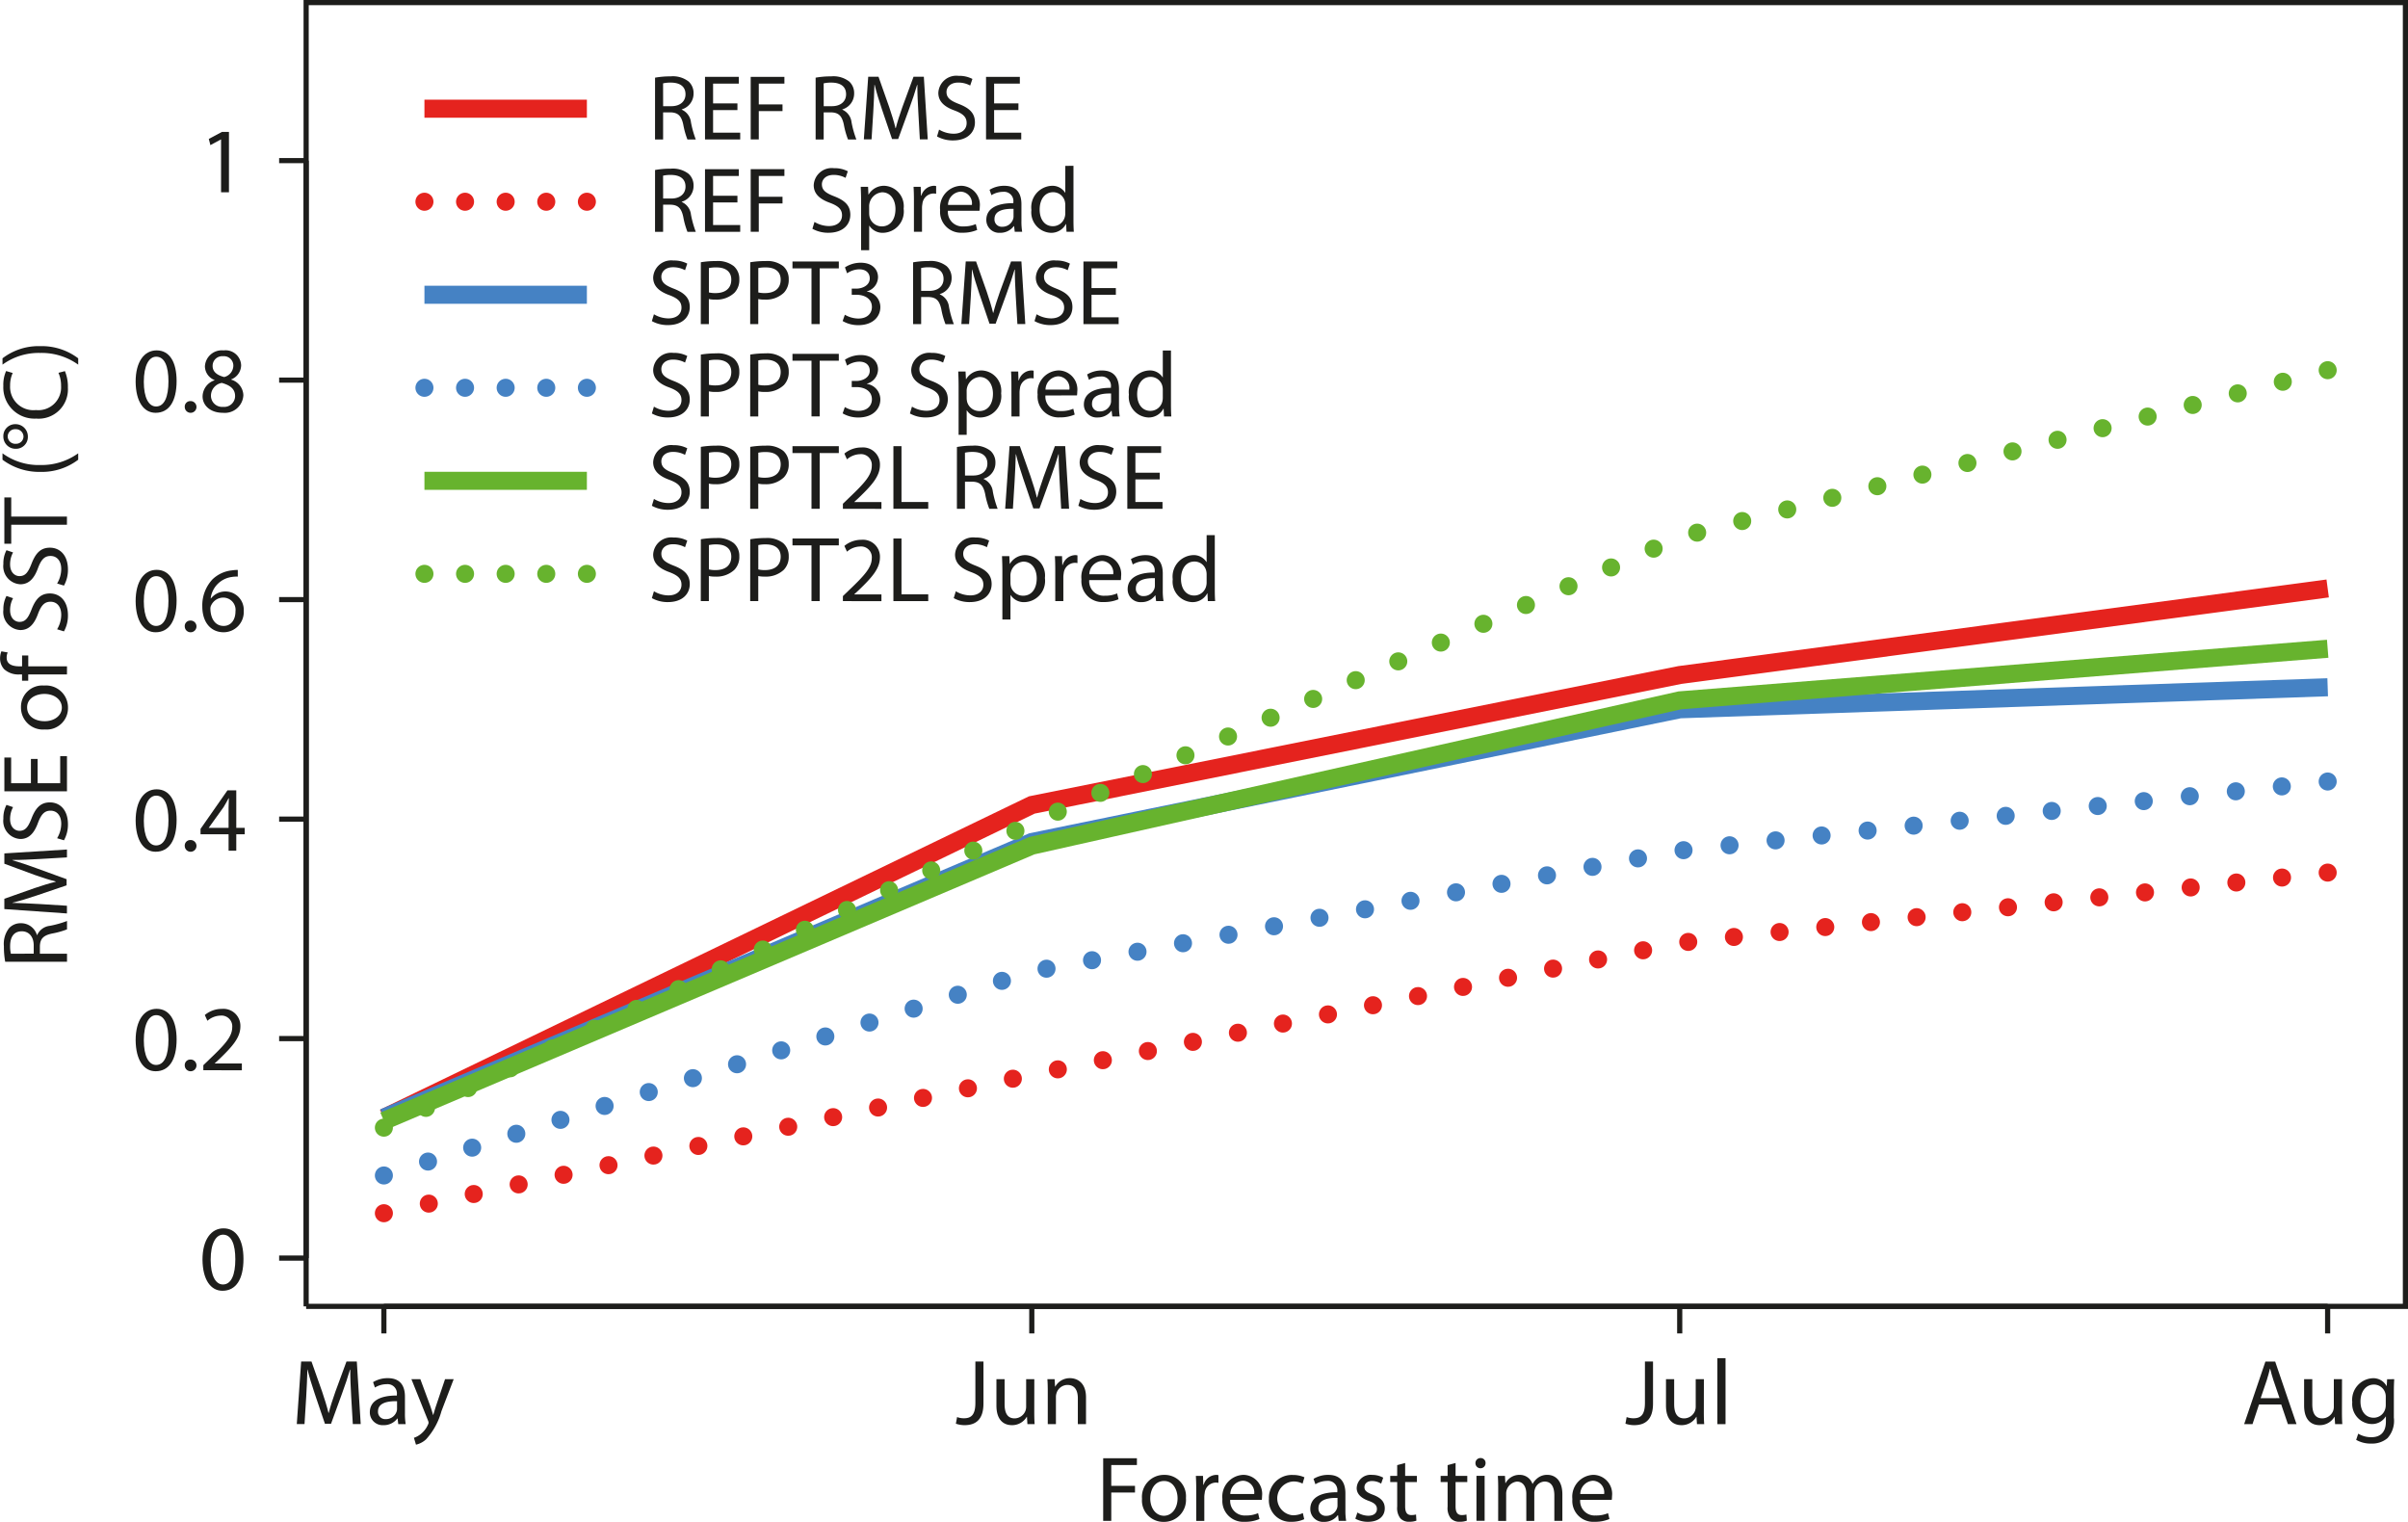 <svg xmlns="http://www.w3.org/2000/svg" viewBox="0 0 233.396 147.495"><title>NL 154 - M3 - Doblas-Reyes - Figure 4</title><path d="M284.172,490.619h3.268v.657h-2.485v2.017h2.3v.647h-2.3v2.746h-.783Z" transform="translate(-177.245 -349.291)" fill="#1d1d1b"/><path d="M292.192,494.472a2.13,2.13,0,0,1-2.17,2.313,2.071,2.071,0,0,1-2.088-2.241,2.128,2.128,0,0,1,2.161-2.313A2.063,2.063,0,0,1,292.192,494.472Zm-3.457.045c0,.954.549,1.675,1.323,1.675.756,0,1.323-.711,1.323-1.692,0-.738-.369-1.675-1.305-1.675S288.735,493.689,288.735,494.517Z" transform="translate(-177.245 -349.291)" fill="#1d1d1b"/><path d="M293.19,493.689c0-.513-.009-.954-.036-1.359h.693l.027.855h.036a1.308,1.308,0,0,1,1.207-.954.879.879,0,0,1,.225.026v.748a1.16,1.16,0,0,0-.271-.027A1.111,1.111,0,0,0,294.009,494a2.209,2.209,0,0,0-.036.369v2.322h-.783Z" transform="translate(-177.245 -349.291)" fill="#1d1d1b"/><path d="M296.484,494.653a1.4,1.4,0,0,0,1.495,1.512,2.864,2.864,0,0,0,1.206-.225l.136.567a3.536,3.536,0,0,1-1.45.27,2.023,2.023,0,0,1-2.143-2.2,2.115,2.115,0,0,1,2.043-2.35,1.846,1.846,0,0,1,1.8,2.053,3.017,3.017,0,0,1-.027.369Zm2.323-.567a1.129,1.129,0,0,0-1.1-1.288,1.313,1.313,0,0,0-1.215,1.288Z" transform="translate(-177.245 -349.291)" fill="#1d1d1b"/><path d="M303.657,496.525a2.911,2.911,0,0,1-1.251.252,2.07,2.07,0,0,1-2.17-2.224,2.214,2.214,0,0,1,2.341-2.313,2.657,2.657,0,0,1,1.1.225l-.18.612a1.847,1.847,0,0,0-.919-.207,1.643,1.643,0,0,0-.026,3.277,2.256,2.256,0,0,0,.972-.216Z" transform="translate(-177.245 -349.291)" fill="#1d1d1b"/><path d="M307,496.687l-.063-.549h-.027a1.621,1.621,0,0,1-1.332.647,1.241,1.241,0,0,1-1.332-1.251c0-1.054.936-1.63,2.619-1.62v-.091a.9.9,0,0,0-.99-1.008,2.166,2.166,0,0,0-1.134.324l-.181-.522a2.7,2.7,0,0,1,1.432-.387c1.332,0,1.656.909,1.656,1.782v1.63a6.16,6.16,0,0,0,.072,1.044Zm-.117-2.224c-.864-.018-1.846.135-1.846.981a.7.7,0,0,0,.747.756,1.085,1.085,0,0,0,1.054-.729.84.84,0,0,0,.045-.252Z" transform="translate(-177.245 -349.291)" fill="#1d1d1b"/><path d="M308.813,495.876a2.076,2.076,0,0,0,1.045.315c.576,0,.846-.288.846-.648,0-.378-.225-.585-.81-.8-.783-.279-1.152-.712-1.152-1.233a1.343,1.343,0,0,1,1.5-1.278,2.18,2.18,0,0,1,1.071.27l-.2.576a1.7,1.7,0,0,0-.891-.252c-.469,0-.729.271-.729.595,0,.359.261.521.828.738.756.288,1.144.666,1.144,1.313,0,.766-.595,1.306-1.63,1.306a2.486,2.486,0,0,1-1.224-.3Z" transform="translate(-177.245 -349.291)" fill="#1d1d1b"/><path d="M313.44,491.078v1.251h1.135v.6H313.44v2.35c0,.54.153.846.595.846a1.753,1.753,0,0,0,.459-.054l.036.595a1.955,1.955,0,0,1-.7.107,1.1,1.1,0,0,1-.855-.333,1.611,1.611,0,0,1-.307-1.134v-2.377h-.675v-.6h.675v-1.044Z" transform="translate(-177.245 -349.291)" fill="#1d1d1b"/><path d="M318.327,491.078v1.251h1.135v.6h-1.135v2.35c0,.54.153.846.595.846a1.753,1.753,0,0,0,.459-.054l.036.595a1.955,1.955,0,0,1-.7.107,1.1,1.1,0,0,1-.855-.333,1.611,1.611,0,0,1-.307-1.134v-2.377h-.675v-.6h.675v-1.044Z" transform="translate(-177.245 -349.291)" fill="#1d1d1b"/><path d="M321.233,491.1a.49.49,0,0,1-.98,0,.483.483,0,0,1,.5-.5A.47.47,0,0,1,321.233,491.1Zm-.882,5.582v-4.357h.792v4.357Z" transform="translate(-177.245 -349.291)" fill="#1d1d1b"/><path d="M322.458,493.509c0-.45-.009-.819-.036-1.18h.693l.036.7h.026a1.5,1.5,0,0,1,1.369-.8,1.288,1.288,0,0,1,1.233.873h.018a1.793,1.793,0,0,1,.486-.567,1.484,1.484,0,0,1,.963-.306c.576,0,1.432.378,1.432,1.891v2.565H327.9V494.22c0-.837-.306-1.342-.945-1.342a1.025,1.025,0,0,0-.936.721,1.3,1.3,0,0,0-.063.4v2.691h-.774v-2.61c0-.693-.306-1.2-.909-1.2a1.18,1.18,0,0,0-1.044,1.18v2.629h-.774Z" transform="translate(-177.245 -349.291)" fill="#1d1d1b"/><path d="M330.405,494.653a1.4,1.4,0,0,0,1.494,1.512,2.864,2.864,0,0,0,1.206-.225l.136.567a3.537,3.537,0,0,1-1.45.27,2.023,2.023,0,0,1-2.143-2.2,2.115,2.115,0,0,1,2.044-2.35,1.846,1.846,0,0,1,1.8,2.053,3.017,3.017,0,0,1-.027.369Zm2.322-.567a1.129,1.129,0,0,0-1.1-1.288,1.313,1.313,0,0,0-1.215,1.288Z" transform="translate(-177.245 -349.291)" fill="#1d1d1b"/><path d="M177.749,442.5a8.146,8.146,0,0,1-.126-1.5,2.48,2.48,0,0,1,.5-1.756,1.512,1.512,0,0,1,1.152-.477,1.593,1.593,0,0,1,1.548,1.143h.027a1.51,1.51,0,0,1,1.224-.891,9.659,9.659,0,0,0,1.666-.469v.811a7.878,7.878,0,0,1-1.449.405c-.837.18-1.152.5-1.18,1.215v.738h2.629v.783Zm2.764-.783v-.8c0-.837-.459-1.368-1.152-1.368-.783,0-1.125.566-1.134,1.4a3.2,3.2,0,0,0,.072.773Z" transform="translate(-177.245 -349.291)" fill="#1d1d1b"/><path d="M181.07,432.543c-.846.045-1.863.1-2.62.09v.027c.711.207,1.467.459,2.3.766L183.7,434.5v.594l-2.89.981c-.855.288-1.639.531-2.359.7v.018c.756.019,1.773.063,2.683.117l2.6.162v.747l-6.068-.423v-1l2.935-1.035c.747-.253,1.413-.46,2.043-.612v-.027c-.612-.153-1.278-.369-2.043-.639L177.667,433v-1l6.068-.378v.765Z" transform="translate(-177.245 -349.291)" fill="#1d1d1b"/><path d="M182.781,430.529a2.779,2.779,0,0,0,.4-1.4c0-.8-.423-1.27-1.035-1.27-.567,0-.892.324-1.207,1.144-.351.99-.864,1.6-1.72,1.6a1.747,1.747,0,0,1-1.647-1.963,2.757,2.757,0,0,1,.3-1.342l.639.217a2.416,2.416,0,0,0-.288,1.152c0,.828.5,1.143.909,1.143.567,0,.846-.368,1.17-1.206.4-1.026.891-1.548,1.783-1.548.936,0,1.746.692,1.746,2.124a3.141,3.141,0,0,1-.387,1.549Z" transform="translate(-177.245 -349.291)" fill="#1d1d1b"/><path d="M180.891,422.842V425.2h2.188v-2.629h.657v3.412h-6.068v-3.276h.657V425.2h1.917v-2.358Z" transform="translate(-177.245 -349.291)" fill="#1d1d1b"/><path d="M181.521,415.732a2.13,2.13,0,0,1,2.314,2.17,2.071,2.071,0,0,1-2.242,2.088,2.128,2.128,0,0,1-2.314-2.161A2.064,2.064,0,0,1,181.521,415.732Zm.045,3.457c.954,0,1.674-.549,1.674-1.323,0-.756-.711-1.323-1.692-1.323-.738,0-1.675.369-1.675,1.305S180.737,419.189,181.566,419.189Z" transform="translate(-177.245 -349.291)" fill="#1d1d1b"/><path d="M183.735,414.653h-3.754v.612h-.6v-.612h-.207a2.054,2.054,0,0,1-1.521-.5,1.516,1.516,0,0,1-.4-1.062,1.839,1.839,0,0,1,.126-.675l.612.108a1.19,1.19,0,0,0-.1.5c0,.675.594.846,1.26.846h.234v-1.053h.6v1.053h3.754Z" transform="translate(-177.245 -349.291)" fill="#1d1d1b"/><path d="M182.781,410.279a2.778,2.778,0,0,0,.4-1.4c0-.8-.423-1.27-1.035-1.27-.567,0-.892.324-1.207,1.144-.351.99-.864,1.6-1.72,1.6a1.747,1.747,0,0,1-1.647-1.962,2.753,2.753,0,0,1,.3-1.341l.639.216a2.42,2.42,0,0,0-.288,1.152c0,.829.5,1.144.909,1.144.567,0,.846-.369,1.17-1.207.4-1.026.891-1.548,1.783-1.548.936,0,1.746.693,1.746,2.125a3.14,3.14,0,0,1-.387,1.549Z" transform="translate(-177.245 -349.291)" fill="#1d1d1b"/><path d="M182.781,405.843a2.778,2.778,0,0,0,.4-1.4c0-.8-.423-1.27-1.035-1.27-.567,0-.892.324-1.207,1.144-.351.99-.864,1.6-1.72,1.6a1.747,1.747,0,0,1-1.647-1.962,2.753,2.753,0,0,1,.3-1.341l.639.216a2.42,2.42,0,0,0-.288,1.152c0,.829.5,1.144.909,1.144.567,0,.846-.369,1.17-1.207.4-1.026.891-1.548,1.783-1.548.936,0,1.746.693,1.746,2.125a3.14,3.14,0,0,1-.387,1.549Z" transform="translate(-177.245 -349.291)" fill="#1d1d1b"/><path d="M178.334,400.145v1.845h-.667V397.5h.667v1.854h5.4v.792Z" transform="translate(-177.245 -349.291)" fill="#1d1d1b"/><path d="M177.487,393.224a5.937,5.937,0,0,0,3.682,1.135,6.065,6.065,0,0,0,3.655-1.135v.622a5.82,5.82,0,0,1-3.655,1.179,5.943,5.943,0,0,1-3.682-1.179Z" transform="translate(-177.245 -349.291)" fill="#1d1d1b"/><path d="M178.739,390.4a1.194,1.194,0,0,1,1.207,1.207,1.146,1.146,0,0,1-1.162,1.179,1.184,1.184,0,0,1-1.215-1.2A1.15,1.15,0,0,1,178.739,390.4Zm.045,1.9a.711.711,0,0,0,.738-.7.729.729,0,0,0-.774-.711.707.707,0,0,0-.756.711A.729.729,0,0,0,178.784,392.3Z" transform="translate(-177.245 -349.291)" fill="#1d1d1b"/><path d="M183.537,385.259a3.888,3.888,0,0,1,.288,1.6,2.835,2.835,0,0,1-3.07,3,3.02,3.02,0,0,1-3.187-3.169,3.256,3.256,0,0,1,.27-1.44l.639.189a2.862,2.862,0,0,0-.252,1.225,2.256,2.256,0,0,0,2.5,2.368,2.206,2.206,0,0,0,2.439-2.332,3.13,3.13,0,0,0-.252-1.278Z" transform="translate(-177.245 -349.291)" fill="#1d1d1b"/><path d="M184.825,384.63a6.092,6.092,0,0,0-3.682-1.134,5.971,5.971,0,0,0-3.655,1.134v-.612a5.734,5.734,0,0,1,3.664-1.18,5.844,5.844,0,0,1,3.673,1.18Z" transform="translate(-177.245 -349.291)" fill="#1d1d1b"/><path d="M214.452,475.9h188.4m-188.4,0v2.621m62.8-2.621v2.621m62.8-2.621v2.621m62.8-2.621v2.621" transform="translate(-177.245 -349.291)" fill="none" stroke="#1d1d1b" stroke-miterlimit="10" stroke-width="0.5"/><path d="M336.682,481.246h.783v4.06c0,1.611-.792,2.106-1.837,2.106a2.535,2.535,0,0,1-.837-.144l.117-.64a1.855,1.855,0,0,0,.657.117c.7,0,1.116-.314,1.116-1.5Z" transform="translate(-177.245 -349.291)" fill="#1d1d1b"/><path d="M342.389,486.125c0,.45.009.847.035,1.188h-.7l-.045-.711h-.018a1.64,1.64,0,0,1-1.44.81c-.685,0-1.5-.378-1.5-1.908v-2.548h.793v2.413c0,.828.252,1.386.972,1.386a1.147,1.147,0,0,0,1.045-.72,1.16,1.16,0,0,0,.071-.405v-2.674h.793Z" transform="translate(-177.245 -349.291)" fill="#1d1d1b"/><path d="M343.7,480.922h.792v6.392H343.7Z" transform="translate(-177.245 -349.291)" fill="#1d1d1b"/><path d="M396.2,485.406l-.63,1.908h-.811l2.063-6.067h.945l2.07,6.067H399l-.647-1.908Zm1.99-.612-.595-1.747c-.135-.4-.225-.756-.314-1.107h-.019c-.09.36-.188.729-.306,1.1l-.595,1.756Z" transform="translate(-177.245 -349.291)" fill="#1d1d1b"/><path d="M404.239,486.125c0,.45.009.847.035,1.188h-.7l-.045-.711h-.018a1.64,1.64,0,0,1-1.44.81c-.685,0-1.5-.378-1.5-1.908v-2.548h.793v2.413c0,.828.252,1.386.972,1.386a1.147,1.147,0,0,0,1.045-.72,1.16,1.16,0,0,0,.071-.405v-2.674h.793Z" transform="translate(-177.245 -349.291)" fill="#1d1d1b"/><path d="M409.306,482.956c-.018.315-.036.666-.036,1.2v2.53a2.5,2.5,0,0,1-.621,1.989,2.307,2.307,0,0,1-1.584.522,2.806,2.806,0,0,1-1.449-.36l.2-.6a2.451,2.451,0,0,0,1.278.343c.811,0,1.405-.424,1.405-1.521v-.486h-.019a1.555,1.555,0,0,1-1.387.729,1.948,1.948,0,0,1-1.854-2.125,2.092,2.092,0,0,1,1.963-2.313,1.449,1.449,0,0,1,1.359.756h.018l.036-.657Zm-.819,1.72a1.129,1.129,0,0,0-.045-.36,1.141,1.141,0,0,0-1.107-.837c-.756,0-1.3.639-1.3,1.647,0,.855.432,1.566,1.287,1.566a1.159,1.159,0,0,0,1.1-.811,1.379,1.379,0,0,0,.063-.423Z" transform="translate(-177.245 -349.291)" fill="#1d1d1b"/><path d="M271.784,481.246h.783v4.06c0,1.611-.792,2.106-1.837,2.106a2.533,2.533,0,0,1-.837-.144l.117-.64a1.859,1.859,0,0,0,.657.117c.7,0,1.117-.314,1.117-1.5Z" transform="translate(-177.245 -349.291)" fill="#1d1d1b"/><path d="M277.491,486.125c0,.45.009.847.036,1.188h-.7l-.045-.711h-.018a1.64,1.64,0,0,1-1.44.81c-.685,0-1.5-.378-1.5-1.908v-2.548h.792v2.413c0,.828.252,1.386.972,1.386a1.146,1.146,0,0,0,1.044-.72,1.16,1.16,0,0,0,.072-.405v-2.674h.792Z" transform="translate(-177.245 -349.291)" fill="#1d1d1b"/><path d="M278.8,484.136c0-.45-.009-.819-.036-1.18h.7l.045.721h.018a1.6,1.6,0,0,1,1.44-.819c.6,0,1.54.359,1.54,1.854v2.6h-.792V484.8c0-.7-.261-1.287-1.008-1.287a1.126,1.126,0,0,0-1.062.81,1.139,1.139,0,0,0-.054.369v2.62H278.8Z" transform="translate(-177.245 -349.291)" fill="#1d1d1b"/><path d="M211.285,484.649c-.045-.846-.1-1.863-.09-2.619h-.027c-.207.711-.459,1.467-.765,2.3l-1.071,2.943h-.594l-.981-2.89c-.288-.855-.531-1.639-.7-2.358h-.018c-.018.756-.063,1.773-.117,2.683l-.162,2.6h-.748l.423-6.067h1l1.036,2.935c.252.747.459,1.413.612,2.044h.027c.153-.612.369-1.279.639-2.044l1.08-2.935h1l.378,6.067h-.765Z" transform="translate(-177.245 -349.291)" fill="#1d1d1b"/><path d="M215.847,487.314l-.063-.549h-.027a1.624,1.624,0,0,1-1.333.647,1.241,1.241,0,0,1-1.333-1.251c0-1.054.937-1.63,2.62-1.62v-.091a.9.9,0,0,0-.991-1.008,2.17,2.17,0,0,0-1.134.324l-.18-.522a2.7,2.7,0,0,1,1.431-.387c1.333,0,1.657.909,1.657,1.782v1.63a6.163,6.163,0,0,0,.072,1.044Zm-.117-2.224c-.864-.018-1.846.135-1.846.981a.7.7,0,0,0,.747.756,1.084,1.084,0,0,0,1.053-.729.817.817,0,0,0,.045-.252Z" transform="translate(-177.245 -349.291)" fill="#1d1d1b"/><path d="M217.988,482.956l.954,2.575c.1.288.207.63.279.891h.018c.081-.261.171-.594.279-.909l.864-2.557h.837l-1.188,3.106a6.637,6.637,0,0,1-1.494,2.728,2.149,2.149,0,0,1-.973.513l-.2-.666a2.081,2.081,0,0,0,.693-.387,2.4,2.4,0,0,0,.667-.883.564.564,0,0,0,.063-.188.687.687,0,0,0-.054-.207l-1.611-4.016Z" transform="translate(-177.245 -349.291)" fill="#1d1d1b"/><path d="M206.918,471.221V364.857m0,106.364H204.3m2.621-21.274H204.3m2.621-21.272H204.3m2.621-21.272H204.3m2.621-21.272H204.3m2.621-21.274H204.3" transform="translate(-177.245 -349.291)" fill="none" stroke="#1d1d1b" stroke-miterlimit="10" stroke-width="0.5"/><path d="M200.843,471.3c0,1.99-.738,3.088-2.035,3.088-1.144,0-1.917-1.071-1.936-3.007,0-1.962.846-3.043,2.035-3.043C200.141,468.335,200.843,469.434,200.843,471.3Zm-3.178.091c0,1.521.468,2.386,1.188,2.386.81,0,1.2-.945,1.2-2.44,0-1.44-.369-2.386-1.188-2.386C198.169,468.948,197.665,469.794,197.665,471.388Z" transform="translate(-177.245 -349.291)" fill="#1d1d1b"/><path d="M194.363,450.024c0,1.99-.738,3.088-2.035,3.088-1.144,0-1.917-1.071-1.936-3.007,0-1.962.846-3.043,2.035-3.043C193.661,447.062,194.363,448.161,194.363,450.024Zm-3.178.091c0,1.521.468,2.386,1.188,2.386.81,0,1.2-.945,1.2-2.44,0-1.44-.369-2.386-1.188-2.386C191.689,447.674,191.185,448.521,191.185,450.115Z" transform="translate(-177.245 -349.291)" fill="#1d1d1b"/><path d="M195.153,452.545a.532.532,0,0,1,.54-.567.568.568,0,1,1-.54.567Z" transform="translate(-177.245 -349.291)" fill="#1d1d1b"/><path d="M196.953,453.013v-.486l.621-.6c1.494-1.423,2.169-2.179,2.179-3.062a1.044,1.044,0,0,0-1.162-1.144,2,2,0,0,0-1.242.5l-.252-.558a2.568,2.568,0,0,1,1.656-.595,1.647,1.647,0,0,1,1.792,1.7c0,1.08-.783,1.953-2.017,3.142l-.468.433v.018h2.628v.657Z" transform="translate(-177.245 -349.291)" fill="#1d1d1b"/><path d="M194.363,428.75c0,1.99-.738,3.088-2.035,3.088-1.144,0-1.917-1.071-1.936-3.007,0-1.962.846-3.043,2.035-3.043C193.661,425.788,194.363,426.887,194.363,428.75Zm-3.178.091c0,1.521.468,2.386,1.188,2.386.81,0,1.2-.945,1.2-2.44,0-1.44-.369-2.386-1.188-2.386C191.689,426.4,191.185,427.247,191.185,428.841Z" transform="translate(-177.245 -349.291)" fill="#1d1d1b"/><path d="M195.153,431.272a.532.532,0,0,1,.54-.567.568.568,0,1,1-.54.567Z" transform="translate(-177.245 -349.291)" fill="#1d1d1b"/><path d="M199.4,431.74v-1.594h-2.719v-.521l2.61-3.736h.855v3.637h.819v.621h-.819v1.594Zm0-2.215v-1.953c0-.307.009-.612.027-.919H199.4c-.18.343-.324.595-.486.864l-1.431,1.99v.018Z" transform="translate(-177.245 -349.291)" fill="#1d1d1b"/><path d="M194.362,407.479c0,1.989-.738,3.088-2.035,3.088-1.144,0-1.917-1.071-1.936-3.007,0-1.963.846-3.043,2.035-3.043C193.66,404.517,194.362,405.615,194.362,407.479Zm-3.178.09c0,1.521.468,2.386,1.188,2.386.81,0,1.2-.945,1.2-2.44,0-1.44-.369-2.385-1.188-2.385C191.688,405.129,191.184,405.975,191.184,407.569Z" transform="translate(-177.245 -349.291)" fill="#1d1d1b"/><path d="M195.153,410a.532.532,0,0,1,.54-.567.568.568,0,1,1-.54.567Z" transform="translate(-177.245 -349.291)" fill="#1d1d1b"/><path d="M200.293,405.174a2.864,2.864,0,0,0-.594.036,2.38,2.38,0,0,0-2.035,2.08h.027a1.783,1.783,0,0,1,3.178,1.215,1.957,1.957,0,0,1-1.944,2.062c-1.251,0-2.071-.972-2.071-2.494a3.68,3.68,0,0,1,.99-2.638,3.188,3.188,0,0,1,1.873-.864,3.849,3.849,0,0,1,.576-.045Zm-.225,3.376a1.189,1.189,0,0,0-1.207-1.341,1.3,1.3,0,0,0-1.134.72.677.677,0,0,0-.09.351c.018.963.459,1.674,1.288,1.674C199.609,409.954,200.068,409.388,200.068,408.55Z" transform="translate(-177.245 -349.291)" fill="#1d1d1b"/><path d="M194.362,386.21c0,1.989-.738,3.088-2.035,3.088-1.144,0-1.917-1.071-1.936-3.007,0-1.963.846-3.043,2.035-3.043C193.66,383.248,194.362,384.347,194.362,386.21Zm-3.178.09c0,1.521.468,2.386,1.188,2.386.81,0,1.2-.945,1.2-2.44,0-1.44-.369-2.385-1.188-2.385C191.688,383.861,191.184,384.707,191.184,386.3Z" transform="translate(-177.245 -349.291)" fill="#1d1d1b"/><path d="M195.153,388.731a.532.532,0,0,1,.54-.567.568.568,0,1,1-.54.567Z" transform="translate(-177.245 -349.291)" fill="#1d1d1b"/><path d="M196.881,387.714a1.672,1.672,0,0,1,1.162-1.566l-.009-.027a1.449,1.449,0,0,1-.927-1.314,1.639,1.639,0,0,1,1.81-1.557,1.511,1.511,0,0,1,1.7,1.44,1.486,1.486,0,0,1-.963,1.368v.027a1.622,1.622,0,0,1,1.179,1.512,1.8,1.8,0,0,1-1.989,1.7C197.619,389.3,196.881,388.569,196.881,387.714Zm3.151-.036c0-.711-.5-1.053-1.287-1.278a1.271,1.271,0,0,0-1.053,1.207,1.082,1.082,0,0,0,1.17,1.116A1.059,1.059,0,0,0,200.032,387.678Zm-2.179-2.926c0,.585.441.9,1.117,1.08a1.153,1.153,0,0,0,.891-1.062.91.91,0,0,0-.99-.955A.931.931,0,0,0,197.853,384.752Z" transform="translate(-177.245 -349.291)" fill="#1d1d1b"/><path d="M198.672,362.807h-.018l-1.017.549-.153-.6,1.278-.684h.675v5.852h-.765Z" transform="translate(-177.245 -349.291)" fill="#1d1d1b"/><polyline points="29.673 126.608 233.146 126.608 233.146 0.25 29.673 0.25 29.673 126.608" fill="none" stroke="#1d1d1b" stroke-miterlimit="10" stroke-width="0.5"/><polyline points="37.208 108.338 100.009 78.014 162.81 65.42 225.611 57.031" fill="none" stroke="#e5231e" stroke-miterlimit="10" stroke-width="1.75"/><line x1="37.208" y1="117.581" x2="37.208" y2="117.581" fill="none" stroke="#e5231e" stroke-linecap="round" stroke-linejoin="round" stroke-width="1.75"/><polyline points="41.562 116.65 100.009 104.15 162.81 91.376 223.398 84.809" fill="none" stroke="#e5231e" stroke-linecap="round" stroke-linejoin="round" stroke-width="1.75" stroke-dasharray="0 4.453"/><line x1="225.611" y1="84.569" x2="225.611" y2="84.569" fill="none" stroke="#e5231e" stroke-linecap="round" stroke-linejoin="round" stroke-width="1.75"/><polyline points="37.208 108.313 100.009 81.604 162.81 68.741 225.611 66.607" fill="none" stroke="#4582c4" stroke-miterlimit="10" stroke-width="1.75"/><line x1="37.208" y1="113.922" x2="37.208" y2="113.922" fill="none" stroke="#4582c4" stroke-linecap="round" stroke-linejoin="round" stroke-width="1.75"/><polyline points="41.486 112.574 100.009 94.148 162.81 82.436 223.381 75.979" fill="none" stroke="#4582c4" stroke-linecap="round" stroke-linejoin="round" stroke-width="1.75" stroke-dasharray="0 4.486"/><line x1="225.611" y1="75.741" x2="225.611" y2="75.741" fill="none" stroke="#4582c4" stroke-linecap="round" stroke-linejoin="round" stroke-width="1.75"/><polyline points="37.208 108.635 100.009 81.96 162.81 67.876 225.611 62.875" fill="none" stroke="#67b32e" stroke-miterlimit="10" stroke-width="1.75"/><line x1="37.208" y1="109.288" x2="37.208" y2="109.288" fill="none" stroke="#67b32e" stroke-linecap="round" stroke-linejoin="round" stroke-width="1.75"/><polyline points="41.288 107.37 100.009 79.773 162.81 52.056 223.428 36.44" fill="none" stroke="#67b32e" stroke-linecap="round" stroke-linejoin="round" stroke-width="1.75" stroke-dasharray="0 4.509"/><line x1="225.611" y1="35.877" x2="225.611" y2="35.877" fill="none" stroke="#67b32e" stroke-linecap="round" stroke-linejoin="round" stroke-width="1.75"/><line x1="41.139" y1="10.535" x2="56.884" y2="10.535" fill="none" stroke="#e5231e" stroke-miterlimit="10" stroke-width="1.75"/><line x1="41.139" y1="19.551" x2="41.139" y2="19.551" fill="none" stroke="#e5231e" stroke-linecap="round" stroke-miterlimit="10" stroke-width="1.75"/><line x1="45.075" y1="19.551" x2="54.916" y2="19.551" fill="none" stroke="#e5231e" stroke-linecap="round" stroke-miterlimit="10" stroke-width="1.75" stroke-dasharray="0 3.936"/><line x1="56.884" y1="19.551" x2="56.884" y2="19.551" fill="none" stroke="#e5231e" stroke-linecap="round" stroke-miterlimit="10" stroke-width="1.75"/><line x1="41.139" y1="28.567" x2="56.884" y2="28.567" fill="none" stroke="#4582c4" stroke-miterlimit="10" stroke-width="1.75"/><line x1="41.139" y1="37.583" x2="41.139" y2="37.583" fill="none" stroke="#4582c4" stroke-linecap="round" stroke-miterlimit="10" stroke-width="1.75"/><line x1="45.075" y1="37.583" x2="54.916" y2="37.583" fill="none" stroke="#4582c4" stroke-linecap="round" stroke-miterlimit="10" stroke-width="1.75" stroke-dasharray="0 3.936"/><line x1="56.884" y1="37.583" x2="56.884" y2="37.583" fill="none" stroke="#4582c4" stroke-linecap="round" stroke-miterlimit="10" stroke-width="1.75"/><line x1="41.139" y1="46.599" x2="56.884" y2="46.599" fill="none" stroke="#67b32e" stroke-miterlimit="10" stroke-width="1.75"/><line x1="41.139" y1="55.615" x2="41.139" y2="55.615" fill="none" stroke="#67b32e" stroke-linecap="round" stroke-miterlimit="10" stroke-width="1.75"/><line x1="45.075" y1="55.615" x2="54.916" y2="55.615" fill="none" stroke="#67b32e" stroke-linecap="round" stroke-miterlimit="10" stroke-width="1.75" stroke-dasharray="0 3.936"/><line x1="56.884" y1="55.615" x2="56.884" y2="55.615" fill="none" stroke="#67b32e" stroke-linecap="round" stroke-miterlimit="10" stroke-width="1.75"/><path d="M240.736,356.819a8.156,8.156,0,0,1,1.5-.126,2.482,2.482,0,0,1,1.756.5,1.512,1.512,0,0,1,.477,1.152,1.593,1.593,0,0,1-1.144,1.548v.027a1.511,1.511,0,0,1,.892,1.224,9.642,9.642,0,0,0,.468,1.666h-.81a7.878,7.878,0,0,1-.405-1.449c-.18-.837-.5-1.152-1.215-1.18h-.738v2.629h-.783Zm.783,2.764h.8c.837,0,1.369-.459,1.369-1.152,0-.783-.567-1.125-1.4-1.134a3.215,3.215,0,0,0-.774.072Z" transform="translate(-177.245 -349.291)" fill="#1d1d1b"/><path d="M248.72,359.961h-2.359v2.188h2.629v.657h-3.412v-6.068h3.277v.657h-2.494v1.917h2.359Z" transform="translate(-177.245 -349.291)" fill="#1d1d1b"/><path d="M250.006,356.738h3.268v.657H250.79v2.017h2.3v.648h-2.3v2.746h-.783Z" transform="translate(-177.245 -349.291)" fill="#1d1d1b"/><path d="M256.3,356.819a8.156,8.156,0,0,1,1.5-.126,2.482,2.482,0,0,1,1.756.5,1.512,1.512,0,0,1,.477,1.152,1.593,1.593,0,0,1-1.144,1.548v.027a1.511,1.511,0,0,1,.892,1.224,9.642,9.642,0,0,0,.468,1.666h-.81a7.878,7.878,0,0,1-.405-1.449c-.18-.837-.5-1.152-1.215-1.18h-.738v2.629H256.3Zm.783,2.764h.8c.837,0,1.369-.459,1.369-1.152,0-.783-.567-1.125-1.4-1.134a3.215,3.215,0,0,0-.774.072Z" transform="translate(-177.245 -349.291)" fill="#1d1d1b"/><path d="M266.253,360.141c-.045-.847-.1-1.864-.09-2.62h-.027c-.207.711-.459,1.468-.765,2.3l-1.071,2.944h-.594l-.981-2.89c-.288-.855-.531-1.639-.7-2.359H262c-.018.756-.063,1.773-.117,2.683l-.162,2.6h-.748l.423-6.068h1l1.035,2.935c.252.747.459,1.413.612,2.043h.027c.153-.612.369-1.278.639-2.043l1.08-2.935h1l.378,6.068h-.765Z" transform="translate(-177.245 -349.291)" fill="#1d1d1b"/><path d="M268.267,361.851a2.778,2.778,0,0,0,1.4.4c.8,0,1.27-.423,1.27-1.035,0-.567-.324-.892-1.144-1.207-.99-.351-1.6-.864-1.6-1.72a1.747,1.747,0,0,1,1.963-1.647,2.753,2.753,0,0,1,1.341.3l-.216.639a2.42,2.42,0,0,0-1.152-.288c-.829,0-1.144.5-1.144.909,0,.567.369.846,1.207,1.17,1.026.4,1.548.891,1.548,1.782,0,.937-.693,1.747-2.125,1.747a3.14,3.14,0,0,1-1.549-.387Z" transform="translate(-177.245 -349.291)" fill="#1d1d1b"/><path d="M275.954,359.961H273.6v2.188h2.629v.657h-3.412v-6.068h3.277v.657H273.6v1.917h2.359Z" transform="translate(-177.245 -349.291)" fill="#1d1d1b"/><path d="M240.736,365.767a8.156,8.156,0,0,1,1.5-.126,2.482,2.482,0,0,1,1.756.5,1.512,1.512,0,0,1,.477,1.152,1.593,1.593,0,0,1-1.144,1.548v.027a1.511,1.511,0,0,1,.892,1.224,9.642,9.642,0,0,0,.468,1.666h-.81a7.878,7.878,0,0,1-.405-1.449c-.18-.837-.5-1.152-1.215-1.18h-.738v2.629h-.783Zm.783,2.764h.8c.837,0,1.369-.459,1.369-1.152,0-.783-.567-1.125-1.4-1.134a3.215,3.215,0,0,0-.774.072Z" transform="translate(-177.245 -349.291)" fill="#1d1d1b"/><path d="M248.72,368.91h-2.359V371.1h2.629v.657h-3.412v-6.068h3.277v.657h-2.494v1.917h2.359Z" transform="translate(-177.245 -349.291)" fill="#1d1d1b"/><path d="M250.006,365.686h3.268v.657H250.79v2.017h2.3v.648h-2.3v2.746h-.783Z" transform="translate(-177.245 -349.291)" fill="#1d1d1b"/><path d="M256.189,370.8a2.778,2.778,0,0,0,1.4.4c.8,0,1.27-.423,1.27-1.035,0-.567-.324-.892-1.144-1.207-.99-.351-1.6-.864-1.6-1.72a1.747,1.747,0,0,1,1.963-1.647,2.753,2.753,0,0,1,1.341.3l-.216.639a2.42,2.42,0,0,0-1.152-.288c-.829,0-1.144.5-1.144.909,0,.567.369.846,1.207,1.17,1.026.4,1.548.891,1.548,1.782,0,.937-.693,1.747-2.125,1.747a3.14,3.14,0,0,1-1.549-.387Z" transform="translate(-177.245 -349.291)" fill="#1d1d1b"/><path d="M260.707,368.819c0-.558-.018-1.008-.036-1.422h.711l.036.748h.018a1.714,1.714,0,0,1,1.549-.847,1.974,1.974,0,0,1,1.845,2.215,2.062,2.062,0,0,1-1.98,2.341,1.528,1.528,0,0,1-1.341-.684h-.018v2.368h-.783Zm.783,1.162a1.784,1.784,0,0,0,.036.324,1.223,1.223,0,0,0,1.188.927c.837,0,1.324-.685,1.324-1.684,0-.874-.459-1.621-1.3-1.621a1.374,1.374,0,0,0-1.251,1.305Z" transform="translate(-177.245 -349.291)" fill="#1d1d1b"/><path d="M265.828,368.756c0-.513-.009-.954-.036-1.359h.693l.027.855h.036a1.308,1.308,0,0,1,1.207-.955.856.856,0,0,1,.225.027v.747a1.189,1.189,0,0,0-.271-.027,1.111,1.111,0,0,0-1.062,1.017,2.225,2.225,0,0,0-.036.369v2.323h-.783Z" transform="translate(-177.245 -349.291)" fill="#1d1d1b"/><path d="M269.122,369.72a1.4,1.4,0,0,0,1.495,1.513,2.867,2.867,0,0,0,1.207-.225l.135.567a3.529,3.529,0,0,1-1.449.27,2.023,2.023,0,0,1-2.143-2.2,2.115,2.115,0,0,1,2.043-2.35,1.846,1.846,0,0,1,1.8,2.053,2.941,2.941,0,0,1-.027.369Zm2.323-.567a1.128,1.128,0,0,0-1.1-1.288,1.313,1.313,0,0,0-1.215,1.288Z" transform="translate(-177.245 -349.291)" fill="#1d1d1b"/><path d="M275.6,371.754l-.063-.549h-.027a1.623,1.623,0,0,1-1.333.648,1.241,1.241,0,0,1-1.333-1.251c0-1.053.937-1.629,2.62-1.621v-.09a.9.9,0,0,0-.991-1.008,2.17,2.17,0,0,0-1.134.324l-.18-.522a2.705,2.705,0,0,1,1.431-.387c1.333,0,1.657.91,1.657,1.783v1.629a6.166,6.166,0,0,0,.072,1.044Zm-.117-2.224c-.864-.018-1.846.135-1.846.981a.7.7,0,0,0,.747.756,1.084,1.084,0,0,0,1.053-.729.817.817,0,0,0,.045-.252Z" transform="translate(-177.245 -349.291)" fill="#1d1d1b"/><path d="M281.291,365.362v5.267c0,.387.009.829.036,1.125h-.711L280.58,371h-.018a1.611,1.611,0,0,1-1.485.855,1.987,1.987,0,0,1-1.863-2.215,2.084,2.084,0,0,1,1.954-2.341,1.456,1.456,0,0,1,1.314.667h.018v-2.6Zm-.792,3.808a1.408,1.408,0,0,0-.036-.333,1.165,1.165,0,0,0-1.144-.918c-.819,0-1.305.72-1.305,1.683,0,.882.432,1.612,1.287,1.612a1.191,1.191,0,0,0,1.162-.945,1.385,1.385,0,0,0,.036-.342Z" transform="translate(-177.245 -349.291)" fill="#1d1d1b"/><path d="M240.628,379.748a2.778,2.778,0,0,0,1.4.4c.8,0,1.27-.423,1.27-1.035,0-.567-.324-.892-1.144-1.207-.99-.351-1.6-.864-1.6-1.72a1.747,1.747,0,0,1,1.963-1.647,2.753,2.753,0,0,1,1.341.3l-.216.639a2.42,2.42,0,0,0-1.152-.288c-.829,0-1.144.5-1.144.909,0,.567.369.846,1.207,1.17,1.026.4,1.548.891,1.548,1.782,0,.937-.693,1.747-2.125,1.747a3.14,3.14,0,0,1-1.549-.387Z" transform="translate(-177.245 -349.291)" fill="#1d1d1b"/><path d="M245.173,374.707a9.084,9.084,0,0,1,1.5-.117,2.5,2.5,0,0,1,1.7.5,1.632,1.632,0,0,1,.531,1.27,1.785,1.785,0,0,1-.468,1.3,2.513,2.513,0,0,1-1.854.667,2.7,2.7,0,0,1-.63-.054V380.7h-.783Zm.783,2.926a2.634,2.634,0,0,0,.648.063c.945,0,1.521-.459,1.521-1.3,0-.8-.567-1.188-1.432-1.188a3.284,3.284,0,0,0-.738.063Z" transform="translate(-177.245 -349.291)" fill="#1d1d1b"/><path d="M249.961,374.707a9.084,9.084,0,0,1,1.5-.117,2.5,2.5,0,0,1,1.7.5,1.632,1.632,0,0,1,.531,1.27,1.785,1.785,0,0,1-.468,1.3,2.513,2.513,0,0,1-1.854.667,2.7,2.7,0,0,1-.63-.054V380.7h-.783Zm.783,2.926a2.634,2.634,0,0,0,.648.063c.945,0,1.521-.459,1.521-1.3,0-.8-.567-1.188-1.432-1.188a3.284,3.284,0,0,0-.738.063Z" transform="translate(-177.245 -349.291)" fill="#1d1d1b"/><path d="M255.9,375.3h-1.845v-.666h4.492v.666h-1.854v5.4H255.9Z" transform="translate(-177.245 -349.291)" fill="#1d1d1b"/><path d="M259.132,379.793a2.648,2.648,0,0,0,1.3.369c1.017,0,1.333-.648,1.323-1.134-.009-.819-.747-1.17-1.512-1.17H259.8v-.594h.441c.576,0,1.305-.3,1.305-.99,0-.468-.3-.882-1.026-.882a2.149,2.149,0,0,0-1.17.387l-.207-.576a2.782,2.782,0,0,1,1.531-.45c1.152,0,1.674.684,1.674,1.4a1.453,1.453,0,0,1-1.08,1.377v.018a1.524,1.524,0,0,1,1.305,1.5c0,.937-.729,1.756-2.134,1.756a2.976,2.976,0,0,1-1.521-.4Z" transform="translate(-177.245 -349.291)" fill="#1d1d1b"/><path d="M265.747,374.716a8.156,8.156,0,0,1,1.5-.126,2.482,2.482,0,0,1,1.756.5,1.512,1.512,0,0,1,.477,1.152,1.593,1.593,0,0,1-1.144,1.548v.027a1.511,1.511,0,0,1,.892,1.224,9.642,9.642,0,0,0,.468,1.666h-.81a7.878,7.878,0,0,1-.405-1.449c-.18-.837-.5-1.152-1.215-1.18h-.738V380.7h-.783Zm.783,2.764h.8c.837,0,1.369-.459,1.369-1.152,0-.783-.567-1.125-1.4-1.134a3.215,3.215,0,0,0-.774.072Z" transform="translate(-177.245 -349.291)" fill="#1d1d1b"/><path d="M275.7,378.038c-.045-.847-.1-1.864-.09-2.62h-.027c-.207.711-.459,1.468-.765,2.3l-1.071,2.944h-.594l-.981-2.89c-.288-.855-.531-1.639-.7-2.359h-.018c-.018.756-.063,1.773-.117,2.683l-.162,2.6h-.748l.423-6.068h1l1.036,2.935c.252.747.459,1.413.612,2.043h.027c.153-.612.369-1.278.639-2.043l1.08-2.935h1l.378,6.068h-.765Z" transform="translate(-177.245 -349.291)" fill="#1d1d1b"/><path d="M277.717,379.748a2.778,2.778,0,0,0,1.4.4c.8,0,1.27-.423,1.27-1.035,0-.567-.324-.892-1.144-1.207-.99-.351-1.6-.864-1.6-1.72a1.747,1.747,0,0,1,1.962-1.647,2.753,2.753,0,0,1,1.341.3l-.216.639a2.42,2.42,0,0,0-1.152-.288c-.829,0-1.144.5-1.144.909,0,.567.369.846,1.207,1.17,1.026.4,1.548.891,1.548,1.782,0,.937-.693,1.747-2.125,1.747a3.14,3.14,0,0,1-1.549-.387Z" transform="translate(-177.245 -349.291)" fill="#1d1d1b"/><path d="M285.4,377.858h-2.359v2.188h2.629v.657h-3.412v-6.068h3.277v.657h-2.494v1.917H285.4Z" transform="translate(-177.245 -349.291)" fill="#1d1d1b"/><path d="M240.628,388.7a2.778,2.778,0,0,0,1.4.4c.8,0,1.27-.423,1.27-1.035,0-.567-.324-.892-1.144-1.207-.99-.351-1.6-.864-1.6-1.72a1.747,1.747,0,0,1,1.963-1.647,2.753,2.753,0,0,1,1.341.3l-.216.639a2.42,2.42,0,0,0-1.152-.288c-.829,0-1.144.5-1.144.909,0,.567.369.846,1.207,1.17,1.026.4,1.548.891,1.548,1.782,0,.937-.693,1.747-2.125,1.747a3.14,3.14,0,0,1-1.549-.387Z" transform="translate(-177.245 -349.291)" fill="#1d1d1b"/><path d="M245.173,383.655a9.084,9.084,0,0,1,1.5-.117,2.5,2.5,0,0,1,1.7.5,1.632,1.632,0,0,1,.531,1.27,1.785,1.785,0,0,1-.468,1.3,2.513,2.513,0,0,1-1.854.667,2.7,2.7,0,0,1-.63-.054v2.431h-.783Zm.783,2.926a2.634,2.634,0,0,0,.648.063c.945,0,1.521-.459,1.521-1.3,0-.8-.567-1.188-1.432-1.188a3.284,3.284,0,0,0-.738.063Z" transform="translate(-177.245 -349.291)" fill="#1d1d1b"/><path d="M249.961,383.655a9.084,9.084,0,0,1,1.5-.117,2.5,2.5,0,0,1,1.7.5,1.632,1.632,0,0,1,.531,1.27,1.785,1.785,0,0,1-.468,1.3,2.513,2.513,0,0,1-1.854.667,2.7,2.7,0,0,1-.63-.054v2.431h-.783Zm.783,2.926a2.634,2.634,0,0,0,.648.063c.945,0,1.521-.459,1.521-1.3,0-.8-.567-1.188-1.432-1.188a3.284,3.284,0,0,0-.738.063Z" transform="translate(-177.245 -349.291)" fill="#1d1d1b"/><path d="M255.9,384.249h-1.845v-.666h4.492v.666h-1.854v5.4H255.9Z" transform="translate(-177.245 -349.291)" fill="#1d1d1b"/><path d="M259.132,388.742a2.648,2.648,0,0,0,1.3.369c1.017,0,1.333-.648,1.323-1.134-.009-.819-.747-1.17-1.512-1.17H259.8v-.594h.441c.576,0,1.305-.3,1.305-.99,0-.468-.3-.882-1.026-.882a2.149,2.149,0,0,0-1.17.387l-.207-.576a2.782,2.782,0,0,1,1.531-.45c1.152,0,1.674.684,1.674,1.4a1.453,1.453,0,0,1-1.08,1.377v.018a1.524,1.524,0,0,1,1.305,1.5c0,.937-.729,1.756-2.134,1.756a2.976,2.976,0,0,1-1.521-.4Z" transform="translate(-177.245 -349.291)" fill="#1d1d1b"/><path d="M265.639,388.7a2.778,2.778,0,0,0,1.4.4c.8,0,1.27-.423,1.27-1.035,0-.567-.324-.892-1.144-1.207-.99-.351-1.6-.864-1.6-1.72a1.747,1.747,0,0,1,1.963-1.647,2.753,2.753,0,0,1,1.341.3l-.216.639a2.42,2.42,0,0,0-1.152-.288c-.829,0-1.144.5-1.144.909,0,.567.369.846,1.207,1.17,1.026.4,1.548.891,1.548,1.782,0,.937-.693,1.747-2.125,1.747a3.14,3.14,0,0,1-1.549-.387Z" transform="translate(-177.245 -349.291)" fill="#1d1d1b"/><path d="M270.157,386.716c0-.558-.018-1.008-.036-1.422h.711l.036.748h.018a1.714,1.714,0,0,1,1.549-.847,1.974,1.974,0,0,1,1.845,2.215,2.062,2.062,0,0,1-1.98,2.341,1.528,1.528,0,0,1-1.341-.684h-.018v2.368h-.783Zm.783,1.162a1.784,1.784,0,0,0,.036.324,1.223,1.223,0,0,0,1.188.927c.837,0,1.324-.685,1.324-1.684,0-.874-.459-1.621-1.3-1.621a1.374,1.374,0,0,0-1.251,1.305Z" transform="translate(-177.245 -349.291)" fill="#1d1d1b"/><path d="M275.278,386.653c0-.513-.009-.954-.036-1.359h.693l.027.855H276a1.308,1.308,0,0,1,1.207-.955.85.85,0,0,1,.225.027v.747a1.182,1.182,0,0,0-.27-.027,1.111,1.111,0,0,0-1.062,1.017,2.225,2.225,0,0,0-.036.369v2.323h-.783Z" transform="translate(-177.245 -349.291)" fill="#1d1d1b"/><path d="M278.572,387.616a1.4,1.4,0,0,0,1.495,1.513,2.867,2.867,0,0,0,1.207-.225l.135.567a3.529,3.529,0,0,1-1.449.27,2.023,2.023,0,0,1-2.143-2.2,2.115,2.115,0,0,1,2.043-2.35,1.846,1.846,0,0,1,1.8,2.053,2.941,2.941,0,0,1-.027.369Zm2.323-.567a1.128,1.128,0,0,0-1.1-1.288,1.313,1.313,0,0,0-1.215,1.288Z" transform="translate(-177.245 -349.291)" fill="#1d1d1b"/><path d="M285.053,389.651l-.063-.549h-.027a1.623,1.623,0,0,1-1.333.648A1.241,1.241,0,0,1,282.3,388.5c0-1.053.937-1.629,2.62-1.621v-.09a.9.9,0,0,0-.991-1.008,2.17,2.17,0,0,0-1.134.324l-.18-.522a2.705,2.705,0,0,1,1.431-.387c1.333,0,1.657.91,1.657,1.783v1.629a6.166,6.166,0,0,0,.072,1.044Zm-.117-2.224c-.864-.018-1.846.135-1.846.981a.7.7,0,0,0,.747.756,1.084,1.084,0,0,0,1.053-.729.817.817,0,0,0,.045-.252Z" transform="translate(-177.245 -349.291)" fill="#1d1d1b"/><path d="M290.741,383.259v5.267c0,.387.009.829.036,1.125h-.711l-.036-.756h-.018a1.611,1.611,0,0,1-1.485.855,1.987,1.987,0,0,1-1.863-2.215,2.084,2.084,0,0,1,1.954-2.341,1.456,1.456,0,0,1,1.314.667h.018v-2.6Zm-.792,3.808a1.408,1.408,0,0,0-.036-.333,1.165,1.165,0,0,0-1.144-.918c-.819,0-1.305.72-1.305,1.683,0,.882.432,1.612,1.287,1.612a1.191,1.191,0,0,0,1.162-.945,1.385,1.385,0,0,0,.036-.342Z" transform="translate(-177.245 -349.291)" fill="#1d1d1b"/><path d="M240.628,397.645a2.778,2.778,0,0,0,1.4.4c.8,0,1.27-.423,1.27-1.035,0-.567-.324-.892-1.144-1.207-.99-.351-1.6-.864-1.6-1.72a1.747,1.747,0,0,1,1.963-1.647,2.753,2.753,0,0,1,1.341.3l-.216.639a2.42,2.42,0,0,0-1.152-.288c-.829,0-1.144.5-1.144.909,0,.567.369.846,1.207,1.17,1.026.4,1.548.891,1.548,1.783,0,.936-.693,1.746-2.125,1.746a3.14,3.14,0,0,1-1.549-.387Z" transform="translate(-177.245 -349.291)" fill="#1d1d1b"/><path d="M245.173,392.6a9.084,9.084,0,0,1,1.5-.117,2.5,2.5,0,0,1,1.7.5,1.632,1.632,0,0,1,.531,1.27,1.785,1.785,0,0,1-.468,1.3,2.513,2.513,0,0,1-1.854.666,2.705,2.705,0,0,1-.63-.054V398.6h-.783Zm.783,2.926a2.634,2.634,0,0,0,.648.063c.945,0,1.521-.459,1.521-1.3,0-.8-.567-1.188-1.432-1.188a3.284,3.284,0,0,0-.738.063Z" transform="translate(-177.245 -349.291)" fill="#1d1d1b"/><path d="M249.961,392.6a9.084,9.084,0,0,1,1.5-.117,2.5,2.5,0,0,1,1.7.5,1.632,1.632,0,0,1,.531,1.27,1.785,1.785,0,0,1-.468,1.3,2.513,2.513,0,0,1-1.854.666,2.705,2.705,0,0,1-.63-.054V398.6h-.783Zm.783,2.926a2.634,2.634,0,0,0,.648.063c.945,0,1.521-.459,1.521-1.3,0-.8-.567-1.188-1.432-1.188a3.284,3.284,0,0,0-.738.063Z" transform="translate(-177.245 -349.291)" fill="#1d1d1b"/><path d="M255.9,393.2h-1.845v-.667h4.492v.667h-1.854v5.4H255.9Z" transform="translate(-177.245 -349.291)" fill="#1d1d1b"/><path d="M258.943,398.6v-.486l.621-.6c1.495-1.422,2.169-2.179,2.179-3.061a1.044,1.044,0,0,0-1.162-1.143,1.992,1.992,0,0,0-1.242.5l-.252-.558a2.565,2.565,0,0,1,1.656-.594,1.647,1.647,0,0,1,1.792,1.7c0,1.08-.783,1.953-2.017,3.142l-.468.432v.018h2.629v.657Z" transform="translate(-177.245 -349.291)" fill="#1d1d1b"/><path d="M263.839,392.532h.783v5.411h2.593v.657h-3.376Z" transform="translate(-177.245 -349.291)" fill="#1d1d1b"/><path d="M269.995,392.613a8.159,8.159,0,0,1,1.5-.126,2.482,2.482,0,0,1,1.756.5,1.511,1.511,0,0,1,.477,1.152,1.593,1.593,0,0,1-1.144,1.548v.027a1.511,1.511,0,0,1,.892,1.224,9.642,9.642,0,0,0,.468,1.666h-.81a7.878,7.878,0,0,1-.405-1.449c-.18-.837-.5-1.152-1.215-1.18h-.738V398.6h-.783Zm.783,2.764h.8c.837,0,1.369-.459,1.369-1.152,0-.783-.567-1.125-1.4-1.134a3.215,3.215,0,0,0-.774.072Z" transform="translate(-177.245 -349.291)" fill="#1d1d1b"/><path d="M279.951,395.934c-.045-.846-.1-1.863-.09-2.62h-.027c-.207.711-.459,1.467-.765,2.3L278,398.563H277.4l-.981-2.89c-.288-.855-.531-1.639-.7-2.359H275.7c-.018.756-.063,1.773-.117,2.683l-.162,2.6h-.748l.423-6.068h1l1.036,2.935c.252.747.459,1.413.612,2.043h.027c.153-.612.369-1.278.639-2.043l1.08-2.935h1l.378,6.068H280.1Z" transform="translate(-177.245 -349.291)" fill="#1d1d1b"/><path d="M281.965,397.645a2.778,2.778,0,0,0,1.4.4c.8,0,1.27-.423,1.27-1.035,0-.567-.324-.892-1.144-1.207-.99-.351-1.6-.864-1.6-1.72a1.747,1.747,0,0,1,1.962-1.647,2.753,2.753,0,0,1,1.341.3l-.216.639a2.42,2.42,0,0,0-1.152-.288c-.829,0-1.144.5-1.144.909,0,.567.369.846,1.207,1.17,1.026.4,1.548.891,1.548,1.783,0,.936-.693,1.746-2.125,1.746a3.14,3.14,0,0,1-1.549-.387Z" transform="translate(-177.245 -349.291)" fill="#1d1d1b"/><path d="M289.652,395.755h-2.359v2.188h2.629v.657H286.51v-6.068h3.277v.657h-2.494v1.917h2.359Z" transform="translate(-177.245 -349.291)" fill="#1d1d1b"/><path d="M240.628,406.594a2.778,2.778,0,0,0,1.4.4c.8,0,1.27-.423,1.27-1.035,0-.567-.324-.892-1.144-1.207-.99-.351-1.6-.864-1.6-1.72a1.747,1.747,0,0,1,1.963-1.647,2.753,2.753,0,0,1,1.341.3l-.216.639a2.42,2.42,0,0,0-1.152-.288c-.829,0-1.144.5-1.144.909,0,.567.369.846,1.207,1.17,1.026.4,1.548.891,1.548,1.782,0,.937-.693,1.747-2.125,1.747a3.14,3.14,0,0,1-1.549-.387Z" transform="translate(-177.245 -349.291)" fill="#1d1d1b"/><path d="M245.173,401.552a9.084,9.084,0,0,1,1.5-.117,2.5,2.5,0,0,1,1.7.5,1.632,1.632,0,0,1,.531,1.27,1.785,1.785,0,0,1-.468,1.3,2.513,2.513,0,0,1-1.854.667,2.7,2.7,0,0,1-.63-.054v2.431h-.783Zm.783,2.926a2.634,2.634,0,0,0,.648.063c.945,0,1.521-.459,1.521-1.3,0-.8-.567-1.188-1.432-1.188a3.284,3.284,0,0,0-.738.063Z" transform="translate(-177.245 -349.291)" fill="#1d1d1b"/><path d="M249.961,401.552a9.084,9.084,0,0,1,1.5-.117,2.5,2.5,0,0,1,1.7.5,1.632,1.632,0,0,1,.531,1.27,1.785,1.785,0,0,1-.468,1.3,2.513,2.513,0,0,1-1.854.667,2.7,2.7,0,0,1-.63-.054v2.431h-.783Zm.783,2.926a2.634,2.634,0,0,0,.648.063c.945,0,1.521-.459,1.521-1.3,0-.8-.567-1.188-1.432-1.188a3.284,3.284,0,0,0-.738.063Z" transform="translate(-177.245 -349.291)" fill="#1d1d1b"/><path d="M255.9,402.146h-1.845v-.666h4.492v.666h-1.854v5.4H255.9Z" transform="translate(-177.245 -349.291)" fill="#1d1d1b"/><path d="M258.943,407.548v-.486l.621-.6c1.495-1.422,2.169-2.179,2.179-3.061a1.044,1.044,0,0,0-1.162-1.143,1.992,1.992,0,0,0-1.242.5l-.252-.558a2.565,2.565,0,0,1,1.656-.594,1.646,1.646,0,0,1,1.792,1.7c0,1.081-.783,1.954-2.017,3.142l-.468.432v.018h2.629v.657Z" transform="translate(-177.245 -349.291)" fill="#1d1d1b"/><path d="M263.839,401.48h.783v5.411h2.593v.657h-3.376Z" transform="translate(-177.245 -349.291)" fill="#1d1d1b"/><path d="M269.887,406.594a2.778,2.778,0,0,0,1.4.4c.8,0,1.27-.423,1.27-1.035,0-.567-.324-.892-1.144-1.207-.99-.351-1.6-.864-1.6-1.72a1.747,1.747,0,0,1,1.962-1.647,2.753,2.753,0,0,1,1.341.3l-.216.639a2.42,2.42,0,0,0-1.152-.288c-.829,0-1.144.5-1.144.909,0,.567.369.846,1.207,1.17,1.026.4,1.548.891,1.548,1.782,0,.937-.693,1.747-2.125,1.747a3.14,3.14,0,0,1-1.549-.387Z" transform="translate(-177.245 -349.291)" fill="#1d1d1b"/><path d="M274.4,404.613c0-.558-.018-1.008-.036-1.422h.711l.036.748h.018a1.714,1.714,0,0,1,1.549-.847,1.974,1.974,0,0,1,1.845,2.215,2.062,2.062,0,0,1-1.98,2.341,1.528,1.528,0,0,1-1.341-.684h-.018v2.368H274.4Zm.783,1.162a1.784,1.784,0,0,0,.036.324,1.223,1.223,0,0,0,1.188.927c.837,0,1.323-.685,1.323-1.684,0-.874-.459-1.621-1.3-1.621a1.374,1.374,0,0,0-1.251,1.305Z" transform="translate(-177.245 -349.291)" fill="#1d1d1b"/><path d="M279.526,404.55c0-.513-.009-.954-.036-1.359h.693l.027.855h.036a1.308,1.308,0,0,1,1.207-.955.85.85,0,0,1,.225.027v.747a1.182,1.182,0,0,0-.27-.027,1.111,1.111,0,0,0-1.062,1.017,2.225,2.225,0,0,0-.036.369v2.323h-.783Z" transform="translate(-177.245 -349.291)" fill="#1d1d1b"/><path d="M282.82,405.513a1.4,1.4,0,0,0,1.495,1.513,2.867,2.867,0,0,0,1.207-.225l.135.567a3.529,3.529,0,0,1-1.449.27,2.023,2.023,0,0,1-2.143-2.2,2.115,2.115,0,0,1,2.043-2.35,1.846,1.846,0,0,1,1.8,2.053,2.941,2.941,0,0,1-.027.369Zm2.323-.567a1.128,1.128,0,0,0-1.1-1.288,1.313,1.313,0,0,0-1.215,1.288Z" transform="translate(-177.245 -349.291)" fill="#1d1d1b"/><path d="M289.3,407.548l-.063-.549h-.027a1.623,1.623,0,0,1-1.333.648,1.241,1.241,0,0,1-1.333-1.251c0-1.053.937-1.629,2.62-1.621v-.09a.9.9,0,0,0-.99-1.008,2.171,2.171,0,0,0-1.135.324l-.18-.522a2.7,2.7,0,0,1,1.431-.387c1.333,0,1.657.91,1.657,1.783V406.5a6.166,6.166,0,0,0,.072,1.044Zm-.117-2.224c-.864-.018-1.845.135-1.845.981a.7.7,0,0,0,.747.756,1.084,1.084,0,0,0,1.053-.729.816.816,0,0,0,.045-.252Z" transform="translate(-177.245 -349.291)" fill="#1d1d1b"/><path d="M294.989,401.156v5.267c0,.387.009.829.036,1.125h-.711l-.036-.756h-.018a1.611,1.611,0,0,1-1.485.855,1.987,1.987,0,0,1-1.863-2.215,2.084,2.084,0,0,1,1.954-2.341,1.456,1.456,0,0,1,1.314.667h.018v-2.6Zm-.792,3.808a1.408,1.408,0,0,0-.036-.333,1.165,1.165,0,0,0-1.144-.918c-.819,0-1.305.72-1.305,1.683,0,.882.432,1.612,1.287,1.612a1.191,1.191,0,0,0,1.162-.945,1.385,1.385,0,0,0,.036-.342Z" transform="translate(-177.245 -349.291)" fill="#1d1d1b"/></svg>